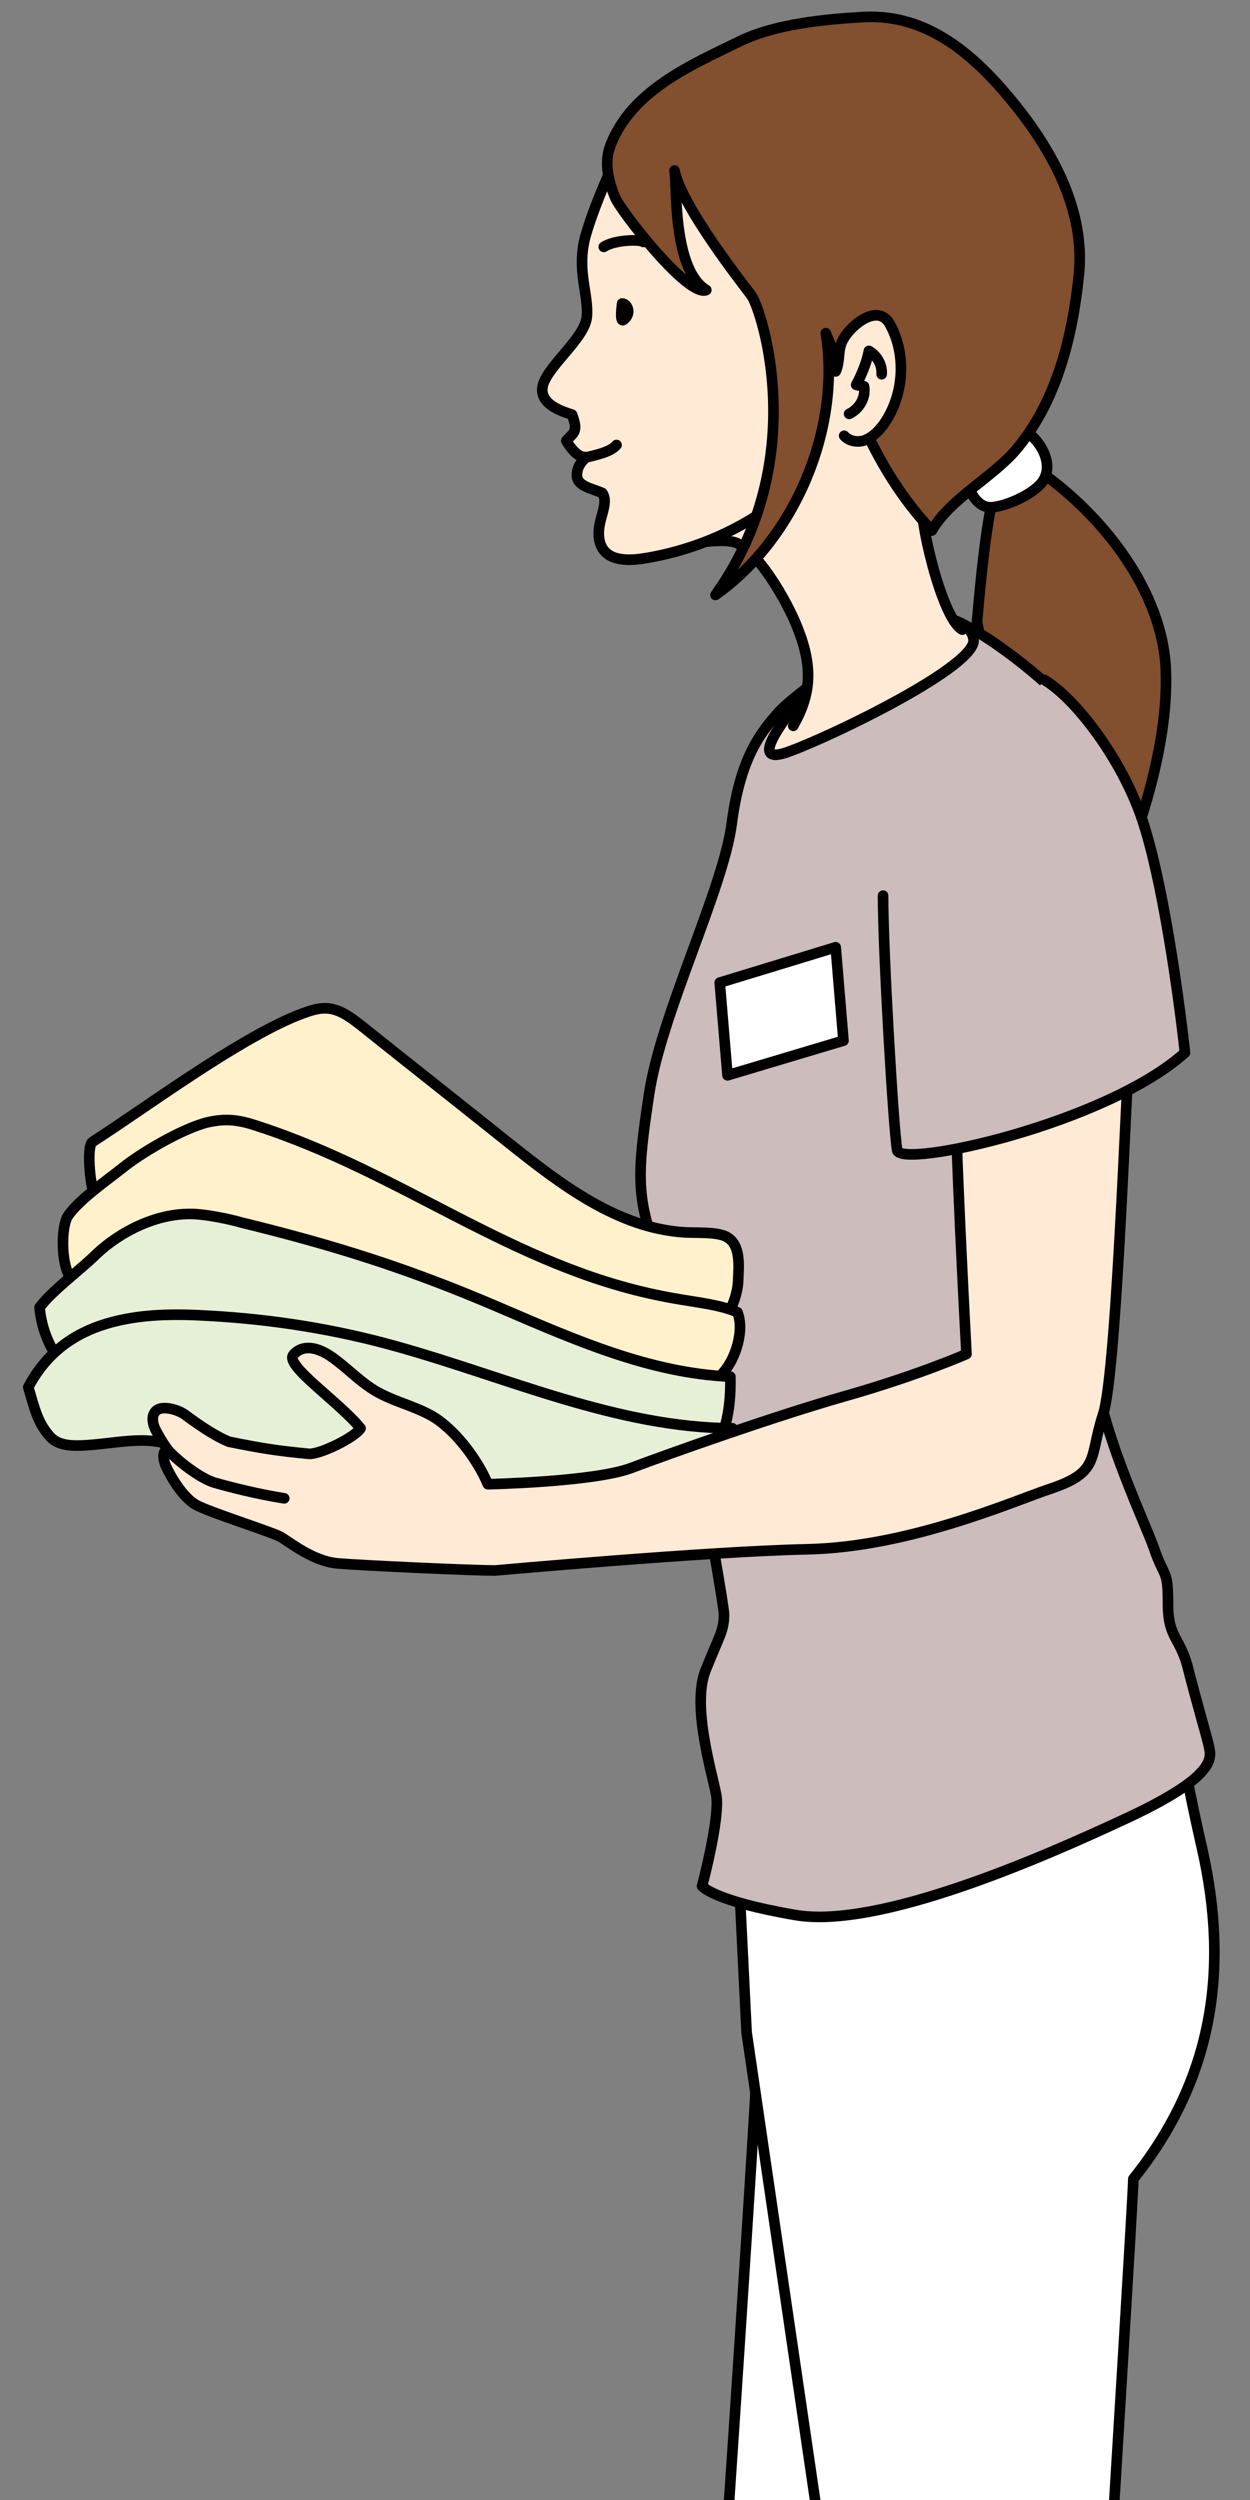 <?xml version="1.0" encoding="utf-8"?>
<!-- Generator: Adobe Illustrator 22.0.0, SVG Export Plug-In . SVG Version: 6.00 Build 0)  -->
<svg version="1.1" id="レイヤー_1" xmlns="http://www.w3.org/2000/svg" xmlns:xlink="http://www.w3.org/1999/xlink" x="0px"
	 y="0px" viewBox="0 0 176.8 353.4" style="enable-background:new 0 0 176.8 353.4;" xml:space="preserve">
<rect x="0" y="0" width="176.8" height="353.4" fill="#808080" stroke="none"/>
<style type="text/css">
	.st0{clip-path:url(#SVGID_1_);}
	.st1{fill:#824F2F;stroke:#000000;stroke-width:1.5;stroke-linecap:round;stroke-linejoin:round;stroke-miterlimit:10;}
	.st2{fill:#FFFFFF;stroke:#000000;stroke-width:1.5;stroke-linecap:round;stroke-linejoin:round;stroke-miterlimit:10;}
	.st3{fill:#CCBCBC;stroke:#000000;stroke-width:1.5;stroke-linecap:round;stroke-linejoin:round;stroke-miterlimit:10;}
	.st4{fill:#FFEAD6;stroke:#000000;stroke-width:1.5;stroke-linecap:round;stroke-linejoin:round;stroke-miterlimit:10;}
	.st5{stroke:#000000;stroke-width:1.5;stroke-linecap:round;stroke-linejoin:round;stroke-miterlimit:10;}
	.st6{fill:#FFF1CC;stroke:#000000;stroke-width:1.5;stroke-linecap:round;stroke-linejoin:round;stroke-miterlimit:10;}
	.st7{fill:#E6F0D7;stroke:#000000;stroke-width:1.5;stroke-linecap:round;stroke-linejoin:round;stroke-miterlimit:10;}
</style>
<g>
	<defs>
		<rect id="SVGID_3_" x="-34" y="-9.1" width="270" height="363"/>
	</defs>
	<clipPath id="SVGID_1_">
		<use xlink:href="#SVGID_3_"  style="overflow:visible;"/>
	</clipPath>
	<g class="st0">
		<g id="staff_18_">
			<g>
				<path class="st1" d="M140.5,70c-1.4,6.2-2.1,15.9-2.3,17.7s11.3,40.3,11.5,40.1c0.2-0.2,7.8-0.7,9.4-5.3s6.2-16.6,5.8-27.7
					s-8.8-21.9-18-28.3C145.1,67.7,140.5,70,140.5,70z"/>
				<path class="st2" d="M102.9,356.9c0,0,5.6-81.9,5-83.6c-0.6-1.8,32.2,0.8,31.3,0.8s-5.6,82.8-5.6,82.8H102.9z"/>
				<path class="st2" d="M104.1,256.8l1.5,30.5l10.2,69.6h41.6c0,0,2.9-47.1,2.9-48.9c10.8-13.5,13.8-28.8,9.7-46.8
					c-2.8-12.2-3.2-17-3.2-17L104.1,256.8z"/>
				<path class="st3" d="M93.6,178.7c-3.8-9.1-3.5-12.6-1.8-24s10.5-29,11.7-38.3s4.1-12.9,6.7-15.8c2.6-2.9,19.3-15.1,24.6-13
					c5.3,2,15.5,10.4,16.7,13c1.2,2.6,6.4,80.8,3.8,88.1c-2.6,7.3,6.4,25.8,7.9,30.1c1.5,4.4,2,2.9,2,7.9c0,5,1.8,4.7,2.9,9.4
					c1.2,4.7,2.6,9.4,2.9,10.8c0.3,1.5,1.2,4.1-11.4,10c-12.6,5.9-35.4,15.8-47.1,13.8c-11.7-2-13.2-4.1-13.2-4.1s2.6-9.7,2-12.9
					c-0.6-3.2-3.5-12.6-1.5-17.6s2.6-5.6,2.6-7.9S93.6,178.7,93.6,178.7z"/>
				<path class="st2" d="M136.8,68.3c2.6-1.2,7.2-6.1,7.8-7.1s5.1,3.5,2.9,6.8c-1,1.6-4.8,3.5-7.2,3.7
					C137.8,71.9,136.8,68.3,136.8,68.3z"/>
				<path class="st4" d="M113.6,98.2c-2.6,3.4-8.2,10.4-1.9,8c6.3-2.3,26.5-12.1,26-15.8c-0.4-3.7-7.9-2.5-8.5-2.5
					C128.7,87.9,113.6,98.2,113.6,98.2z"/>
				<polygon class="st2" points="101.8,138.9 102.9,152 119.3,147.1 118.2,133.9 				"/>
			</g>
			<path class="st4" d="M112.2,102.6c2.5-4.4,2.8-8.2,0.7-13.6c-1.5-4-6-11.7-9.2-12.4c-3.2-0.7-10.4,1.2-10.4,1.2l22.2-23.9
				c0,0,17.7,3.4,18.1,4.1c0.4,0.7-2.3,11.6-3.1,13c-0.7,1.5,2.6,16.4,5.6,18"/>
			<g>
				<path class="st4" d="M110.2,70.6c-3.7,3.1-10.4,6.9-18.9,8.3c-4.7,0.8-6.4-0.7-6.6-3.1s1.5-4.6,0.5-6.1
					c-1.2-0.6-3.6-0.9-3.6-2.5c0-1.6,1.1-2.2,1.2-2.6c-1.1,0.1-2.2-1.4-2.7-2.3c0.9-1.1,1.8-1.1,0.8-3.7c-0.9-0.3-4.3-1.2-4.2-3.6
					c0.1-2.8,6-7,6.3-10.2c0.3-3.2-1.5-6.5-0.2-11.4c1.4-4.9,5.5-14.8,8.9-17.8c3.4-3.1,29.7-5.1,31.3-4.9
					c1.7,0.2,18.7,13.1,18.7,15.1s5.1,17.5-1.1,23.2"/>
				<path class="st4" d="M82.8,64.7c1-0.3,3.5-0.7,4.4-1.8"/>
				<path class="st4" d="M85.4,34.9c1.5-1,5.1-1.1,5.6-0.7"/>
				<path class="st5" d="M88,42.9c0.7,0,1.4,1.4,0.2,2.3C87.6,45.7,88,42.9,88,42.9z"/>
				<path class="st1" d="M87,27.9c-1-2.4-1.6-5.1-0.6-7.5c3-7.6,11.3-11.2,18.1-14.5c5-2.5,12.2-3.2,17.8-3.5
					c8.9-0.4,15.5,5.3,21.1,12.2s10.1,15.3,9.2,24.2c-0.9,8.9-3.2,18.1-9,24.9c-3.3,3.8-9.3,6.9-11.8,11.3
					c-8.7-9.3-11.4-19.4-15-27.9c2.2,13.5-4.4,29.1-15.6,37c13.6-19,6.5-40.3,5.1-42.3c-1.1-1.5-9.9-12.6-10.9-17.7
					C95.8,25.7,95,38,99.9,41C97.3,42.1,87.7,29.7,87,27.9z"/>
				<path class="st4" d="M119.4,61.6c0.7,0.8,2,1,3,0.6c1-0.4,1.8-1.2,2.5-2.1c2.9-4,3.4-9.8,1-14.2c-1.6-3.1-5.4-0.1-6.6,2
					c-0.9,1.5-0.4,3.1-1.1,4.6"/>
				<path class="st4" d="M120.1,58.5c1.5-0.7,2.4-2.4,2.1-3.9c-0.4-0.1-0.7-0.1-1.1-0.2c0.8-1.5,1.5-3.2,1.8-4.8
					c1.2,0.7,1.9,2,1.8,3.3"/>
			</g>
			<g>
				<path class="st6" d="M13.1,161.4c7.9-5.1,20.1-14.2,28.8-17.8c1.6-0.6,3.2-1.3,4.9-1c1.6,0.3,2.9,1.3,4.2,2.3
					c7,5.6,14,11.1,21,16.7c7.4,5.9,15.4,12,24.8,12.6c1.6,0.1,4.5-0.1,5.9,0.6c2.1,1.1,1.8,4,1.7,6.3s-1.3,4.6-2.4,6.7
					c-4.3,1.2-8.9,1.1-13.2-0.1c-4.3-1.2-8.2-3.6-12.1-5.7c-8.2-4.4-16.9-8-25.8-10.8c-8.5-2.7-22.4-0.7-31.3-1.4
					c-2-0.2-4.8,1-6.1-0.6C12.9,168.8,12.1,162,13.1,161.4z"/>
				<path class="st6" d="M9.6,171.9c1.5-2.3,6-5.4,8.1-7.1c2.7-2.1,9-5.8,12.4-6.3c2.2-0.4,4-0.1,6.1,0.6
					c20.8,6.7,36.2,19.9,57.4,24.1c3.8,0.8,8.1,1.1,10.7,2.3c1,2.5-0.2,6.4-1.9,8.4c-3.6,4.2-10,5.1-15.5,3.9s-10.3-4.2-15.3-6.7
					c-17.7-8.8-61-9.3-61.8-10.8C8.7,178.6,8.6,173.5,9.6,171.9z"/>
				<path class="st7" d="M5.6,184.8c1.8-2.4,5.9-5.4,8-7.5c3.5-3.3,8.6-5.8,13.5-5.7c1.8,0,5.3,0.7,7,1.2
					c13.5,3.3,23.9,6.6,36.7,12.1c10.5,4.5,21.1,9.2,32.5,9.7c0.1,3.5-0.4,8.8-3.1,11c-1.8,1.4-4.2,1.7-6.5,1.8
					c-12.6,0.6-25.3-0.8-37.6-3.3c-12.4-2.5-30-3.7-42.1-7.6C9.9,195.2,6.1,190.6,5.6,184.8z"/>
				<path class="st7" d="M12.1,204.3c-1.8,0.1-3.8,0.1-5-1.2c-1.8-2-2.2-4-3.1-7c2.5-4.8,6.4-7.6,11.1-9c4.7-1.4,9.7-1.4,14.6-1.1
					c8.9,0.5,17.7,1.9,26.3,4.3c15.8,4.4,31.2,11.5,47.6,11.6c2.3,2.8,0.7,8.5-2,10.9s-6.5,3.2-10.1,3.6
					c-17.2,2.1-34.6-1.6-51.4-5.6c-5-1.2-9.6-3.4-14.1-5.8C21.5,202.6,17,204,12.1,204.3z"/>
			</g>
			<g>
				<path class="st4" d="M70,222c-3.1,0-18.6-0.7-22.2-1c-3.6-0.3-6.9-3.1-8.2-3.8c-1.3-0.7-10.2-3.5-11.9-4.5
					c-1.6-0.9-3.3-3.4-4.3-5.6c-0.3-0.8-0.5-2,0.3-2.2c-0.9-1.3-1.1-1.7-1.6-2.6c-0.5-0.9-0.8-2.2,0-2.9c0.9-0.8,3.2-0.1,4.1,0.6
					c1.9,1.4,4.2,3,6.2,3.8c4.9,1,7.1,1.3,11.2,1.7c1.5,0.2,6.6-2.3,7.4-3.6c-3.1-3.8-10.8-8.9-9.5-10.4c1.3-1.5,3.4-1.1,5.4,0.3
					c2,1.4,3.7,3.2,5.7,4.5c2.6,1.7,5.7,2.3,8.4,3.8c3.2,1.8,6.5,6.1,8,9.7c0,0,15-0.3,20.3-2.3c5.3-2,20.2-7.3,30.4-10.2
					c10.2-2.9,17-5.9,17-5.9s-1.8-33.4-1.5-38.3s25.5-14.3,24.9-10.5c-0.6,3.8-2,51.2-4.1,57.4c-2,6.1-0.3,8.1-7.6,10.5
					c-5.3,1.8-19.9,8.2-34.2,8.5C100,219.3,70,222,70,222z"/>
				<path class="st4" d="M23.7,204.9c1.3,1.5,4.6,4.1,6.7,4.7c2.1,0.6,6,1.6,9.8,2.2"/>
			</g>
			<path class="st3" d="M124.9,126.6c0,8.2,1.5,33.4,2,36c0.6,2.6,29.6-3.8,40.7-13.8c-0.9-8.2-3.2-24.6-6.1-33.1s-9.4-17-13.8-19.6
				"/>
		</g>
	</g>
</g>
</svg>
